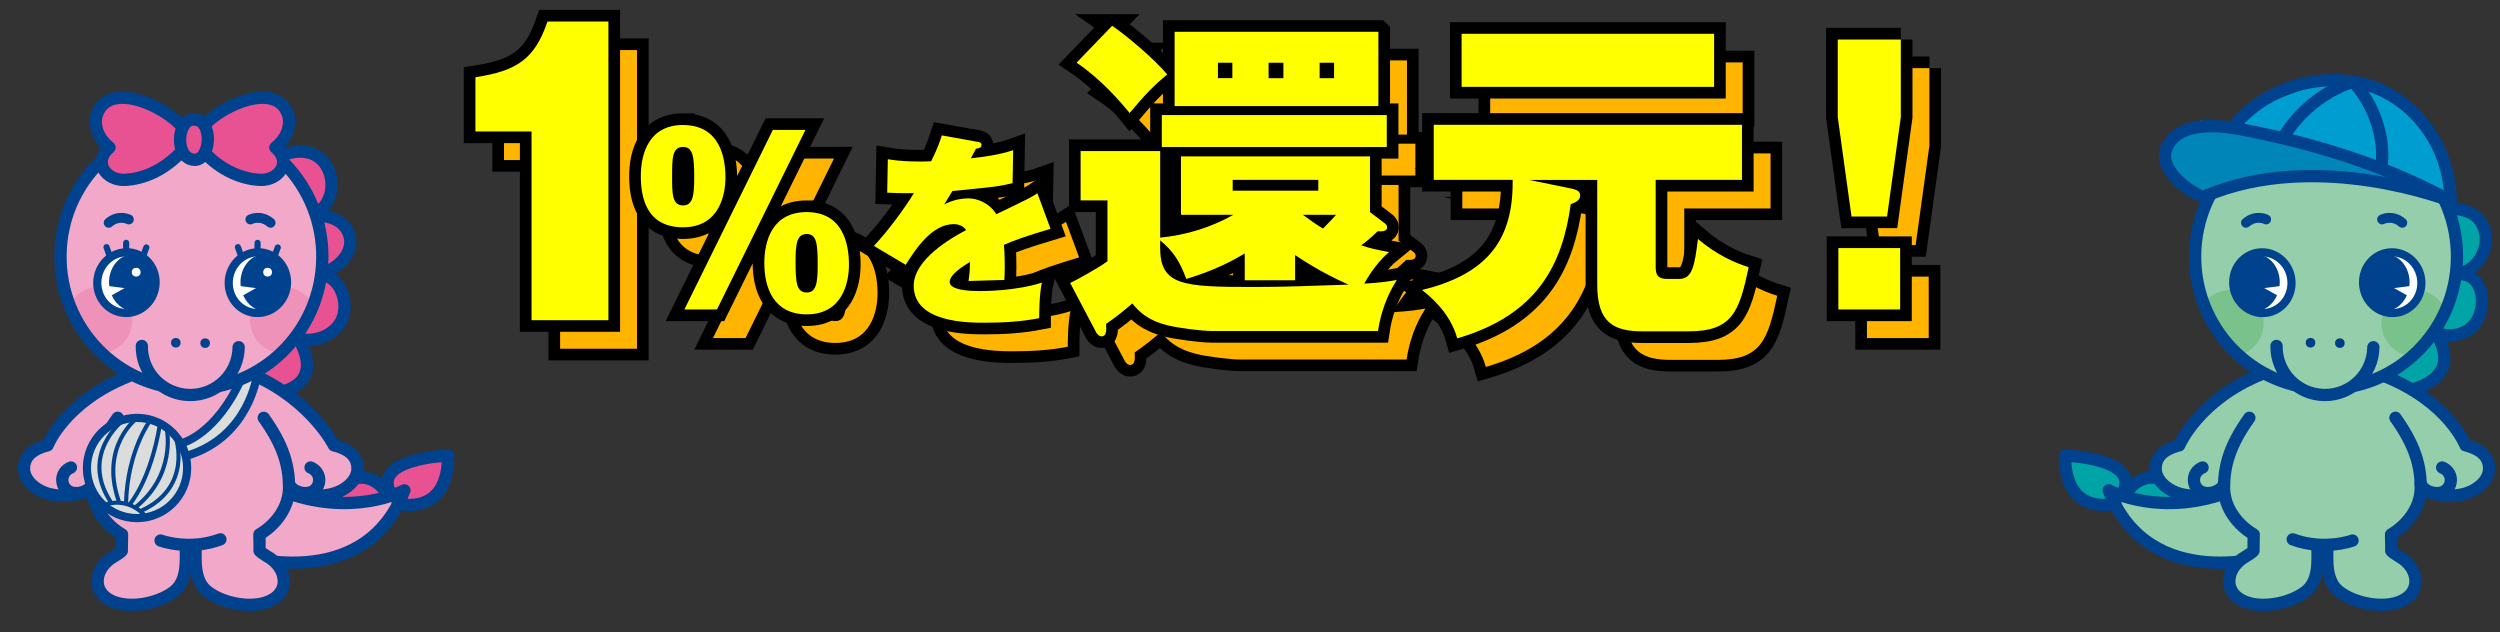 <?xml version="1.0" encoding="UTF-8"?>
<svg id="_レイヤー_2" data-name="レイヤー 2" xmlns="http://www.w3.org/2000/svg" viewBox="0 0 700 177">
  <rect x="0" y="0" width="700" height="177" fill="#333333" stroke="none"/>
  <defs>
    <style>
      .cls-1 {
        fill: #95ceab;
      }

      .cls-1, .cls-2, .cls-3, .cls-4, .cls-5, .cls-6, .cls-7, .cls-8, .cls-9, .cls-10, .cls-11, .cls-12, .cls-13, .cls-14, .cls-15 {
        stroke-width: 0px;
      }

      .cls-2, .cls-16 {
        fill: #dbdcdc;
      }

      .cls-17, .cls-18, .cls-19, .cls-16, .cls-20, .cls-21, .cls-22, .cls-23, .cls-24 {
        stroke: #00428d;
        stroke-linecap: round;
        stroke-linejoin: round;
      }

      .cls-17, .cls-20, .cls-22 {
        stroke-width: 3.44px;
      }

      .cls-17, .cls-11 {
        fill: #00a4a7;
      }

      .cls-18 {
        stroke-width: 1.72px;
      }

      .cls-18, .cls-25, .cls-20, .cls-21, .cls-4, .cls-23, .cls-24 {
        fill: none;
      }

      .cls-25 {
        stroke: #000;
        stroke-miterlimit: 10;
        stroke-width: 6.52px;
      }

      .cls-19, .cls-16, .cls-21 {
        stroke-width: 2.29px;
      }

      .cls-19, .cls-7 {
        fill: #fff;
      }

      .cls-3 {
        fill: #ff0;
      }

      .cls-5 {
        fill: #003d87;
      }

      .cls-22, .cls-15 {
        fill: #e85292;
      }

      .cls-6 {
        fill: #ee92ba;
      }

      .cls-8 {
        fill: #7ac28c;
      }

      .cls-9 {
        fill: #f2a8c8;
      }

      .cls-23 {
        stroke-width: 1.15px;
      }

      .cls-10 {
        fill: #ffb400;
      }

      .cls-24 {
        stroke-width: 2.77px;
      }

      .cls-12 {
        fill: #00428d;
      }

      .cls-13 {
        fill: #009ed0;
      }

      .cls-14 {
        fill: #0085b9;
      }
    </style>
  </defs>
  <g id="_レイヤー_2-2" data-name="レイヤー 2">
    <g>
      <g>
        <path class="cls-15" d="m86.01,60.06c3.84.41,6.85-3.75,7.05-6.84.52-7.83-6.48-11.66-13.69-9.37"/>
        <path class="cls-20" d="m88.82,59.53c4.1-2.61,5.02-8.19,2.96-12.39-2.67-5.46-9.08-5.76-13.91-2.99"/>
        <polyline class="cls-15" points="86.93 94.45 80.58 95.7 88.85 83.36 90.95 72.31 89.15 60.54 95.89 60.87 99.59 68.16 96.14 74.79 92.7 75.74 95.41 81.2 96.53 85.32 95.55 90.53 93.46 93.05 88.08 96.33 86.93 94.45"/>
        <path class="cls-20" d="m82.46,94.6c4.8,1.61,10.91-.2,13.2-4.95,2.34-4.86-.54-13.1-6.8-12.83,5.39-.91,11.55-6.5,8.34-12.39-1.77-3.25-5.82-4.12-9.23-4.14"/>
      </g>
      <ellipse class="cls-9" cx="53.59" cy="71.86" rx="37.06" ry="36.66" transform="translate(-18.95 124.51) rotate(-89.26)"/>
      <g>
        <path class="cls-6" d="m36.65,87.01c-1.46-4.94-6.65-7.77-11.59-6.31-2.33.69-4.18,2.21-5.34,4.14,2.59,5.5,7.29,11.58,9.28,14.04.45-.06.9-.15,1.34-.28,4.94-1.46,7.77-6.65,6.31-11.59Z"/>
        <path class="cls-6" d="m70.4,87.01c1.46-4.94,6.65-7.77,11.59-6.31,2.33.69,4.18,2.21,5.34,4.14-2.59,5.5-7.29,11.58-9.28,14.04-.45-.06-.9-.15-1.34-.28-4.94-1.46-7.77-6.65-6.31-11.59Z"/>
      </g>
      <g>
        <path class="cls-15" d="m83.61,93.05c10.12,19.28-15.64,17.55-15.64,17.55"/>
        <path class="cls-20" d="m83.88,95.3c8.96,16.82-13.83,15.31-13.83,15.31"/>
      </g>
      <path class="cls-22" d="m78.96,138.14c1.83-3.08,5.03-6.34,8.71-5.93,3.89.44,6.2,4.58,6.49,8.43-.3-3.84,2.87-6.43,6.15-6.85,4.19-.53,7.81,2.75,9.19,6.85"/>
      <path class="cls-9" d="m78.48,137.29c20.03,8.02,34.75,0,34.75,0-14.7,30.41-46.37,18.05-46.37,18.05"/>
      <path class="cls-22" d="m109.74,138.73c-6.62-10.45,15.73-11.16,15.73-11.16,0,17.39-14.13,13.44-14.13,13.44"/>
      <path class="cls-20" d="m78.48,137.29c20.03,8.02,34.75,0,34.75,0-11.46,29.58-46.37,18.05-46.37,18.05"/>
      <path class="cls-9" d="m73.6,147.29l-.52,8.85c6.49,2.92,4.77,8.03,4.77,8.03-.84,4.48-7.02,4.73-10.55,4.55-4.01-.21-8.88-.93-11.17-4.68-2.49-4.09-2.26-9.83-1.86-14.42"/>
      <path class="cls-9" d="m71.36,105.43c6.05,8.74,12.04,17.56,11.17,28.8-1.04,13.4-15.6,20.3-26.78,20.56-9.28.22-20.14-2.57-26.51-10.24-8.9-10.71-1.75-26.09,4.79-36.37,1-1.56,2.05-3.1,3.19-4.54"/>
      <path class="cls-9" d="m32.45,147.29l.52,8.85c-6.49,2.92-4.77,8.03-4.77,8.03.84,4.48,7.02,4.73,10.55,4.55,4.01-.21,8.88-.93,11.17-4.68,2.49-4.09,2.26-9.83,1.86-14.42"/>
      <path class="cls-20" d="m61.71,151.02c-8.83,3.28-16.75.33-16.75.33"/>
      <g>
        <g>
          <path class="cls-9" d="m72.63,107.18c16.07,4.34,20.86,17.5,20.86,17.5,2.46.62,5.42,1.84,6.32,4.65,1.18,3.69-1.47,6.62-4.38,8.08-3.66,1.83-8,1.62-11.83.56"/>
          <path class="cls-20" d="m86.95,130.9c3.1,1.28,3.11,5.13.7,6.61-2.06,1.27-5.69.28-6.71-1.94"/>
        </g>
        <path class="cls-20" d="m71.17,105.06c16.16,7.25,22.32,19.62,22.32,19.62,2.46.62,5.42,1.84,6.32,4.65,1.18,3.69-1.47,6.62-4.38,8.08-3.66,1.83-8,1.62-11.83.56"/>
      </g>
      <g>
        <g>
          <path class="cls-9" d="m34.58,107.18c-16.07,4.34-21.25,17.5-21.25,17.5-2.46.62-5.42,1.84-6.32,4.65-1.18,3.69,1.47,6.62,4.38,8.08,3.66,1.83,8,1.62,11.83.56"/>
          <path class="cls-20" d="m19.86,130.9c-3.1,1.28-3.11,5.13-.7,6.61,2.06,1.27,5.69.28,6.71-1.94"/>
        </g>
        <path class="cls-20" d="m35.79,105.42c-17.8,7.17-22.46,19.27-22.46,19.27-2.46.62-5.42,1.84-6.32,4.65-1.18,3.69,1.47,6.62,4.38,8.08,3.66,1.83,8,1.62,11.83.56"/>
      </g>
      <path class="cls-20" d="m73.85,116.98c5.41,7.6,7.05,13.19,7.09,19.43.03,5.97-4.14,10.83-8.31,13.24,0,0,.08,4.28.04,4.52-.05.26,1.93,1.5,2.17,1.63,5.72,3.14,6.83,10.68-.66,12.97-4.87,1.49-11.9.01-15.97-3.05-3.94-2.97-3.47-8.55-3.42-12.92"/>
      <path class="cls-20" d="m32.95,116.98c-5.41,7.6-7.05,13.19-7.09,19.43-.03,5.97,4.14,10.83,8.31,13.24,0,0-.08,4.28-.04,4.52.05.26-1.93,1.5-2.17,1.63-5.72,3.14-6.83,10.68.66,12.97,4.87,1.49,11.9.01,15.97-3.05,3.94-2.97,3.47-8.55,3.42-12.92"/>
      <g>
        <path class="cls-2" d="m50.99,124.07c9.52-4.3,16.83-19.28,16.83-19.28l3.63,2.41c-2.98,16.61-18.47,20.58-18.47,20.58l-1.99-3.71Z"/>
        <path class="cls-21" d="m67.5,106.15c-7.02,15.51-16.51,17.92-16.51,17.92"/>
        <path class="cls-21" d="m52.94,127.42c16.94-5.49,19-22.35,19-22.35"/>
        <circle class="cls-16" cx="38.37" cy="131.04" r="14.03"/>
        <path class="cls-23" d="m29.74,141.18c6.78-1.95,10.87,3.25,10.87,3.25"/>
        <path class="cls-23" d="m30.82,140.28c-8.26-12.99,3.2-22.31,3.77-22.71"/>
        <path class="cls-23" d="m35.29,140.82c.42-14.79,6.82-23.17,6.82-23.17"/>
        <path class="cls-23" d="m33.19,140.14c-5.18-15.13,5.02-22.95,5.02-22.95"/>
        <path class="cls-23" d="m39.89,142.86c13.92-6.56,9.63-20.34,8.95-21.21"/>
        <path class="cls-23" d="m37.89,142.08c11.45-9.11,8.84-21.75,8.84-21.75"/>
        <path class="cls-23" d="m44.82,118.58c-2.6,16.05-8.55,22.69-8.55,22.69"/>
      </g>
      <ellipse class="cls-20" cx="53.59" cy="71.86" rx="37.06" ry="36.66" transform="translate(-18.95 124.51) rotate(-89.26)"/>
      <g>
        <ellipse class="cls-9" cx="52.93" cy="102.19" rx="7.03" ry="11.62" transform="translate(-49.93 153.79) rotate(-89.26)"/>
        <path class="cls-20" d="m66.82,97.22c-.1,7.49-6.24,13.48-13.73,13.38-7.49-.1-13.48-6.24-13.38-13.73"/>
        <circle class="cls-12" cx="49.23" cy="95.97" r="1.34"/>
        <circle class="cls-12" cx="57.44" cy="96.08" r="1.34"/>
      </g>
      <path class="cls-22" d="m51.23,42c-5.39,6-11.46,8.11-16.16,8.36-5.35.28-9.22-4.93-4.41-9.06-4.97-4.01-3.69-8.69-3.68-8.7,3.06-11.11,21.41-2.06,25.08,4.37"/>
      <path class="cls-22" d="m56.54,42c5.39,6,11.46,8.11,16.16,8.36,5.35.28,9.22-4.93,4.41-9.06,4.97-4.01,3.69-8.69,3.68-8.7-3.06-11.11-21.41-2.06-25.08,4.37"/>
      <path class="cls-22" d="m51.99,43.7c-2.96-2.79-1.72-11.8,3.57-10,4.31,1.46,3.15,12.72-2.2,10.84-.53-.19-.98-.48-1.37-.84Z"/>
      <path class="cls-24" d="m30.43,62.38c2.83-2.42,5.65-.94,5.65-.94"/>
      <path class="cls-24" d="m75.76,62.38c-2.83-2.42-5.65-.94-5.65-.94"/>
      <g>
        <g>
          <line class="cls-18" x1="35.33" y1="68" x2="35.29" y2="71.65"/>
          <line class="cls-18" x1="29.83" y1="69.2" x2="31.04" y2="72.64"/>
          <line class="cls-18" x1="40.98" y1="69.29" x2="39.7" y2="72.71"/>
        </g>
        <ellipse class="cls-19" cx="35.4" cy="79.14" rx="8.51" ry="8.16" transform="translate(-47.67 103.93) rotate(-82.52)"/>
        <path class="cls-12" d="m34.89,80.67l-4.28-.55c-.02-.19-.05-.37-.06-.56-.25-4.42,2.65-8.17,6.47-8.39,3.83-.22,7.13,3.18,7.38,7.6.25,4.42-2.65,8.17-6.47,8.39-2.86.16-5.42-1.69-6.64-4.48l3.59-2.01Z"/>
        <circle class="cls-7" cx="38.13" cy="76.21" r="1.23"/>
      </g>
      <g>
        <g>
          <line class="cls-18" x1="72.12" y1="68" x2="72.09" y2="71.65"/>
          <line class="cls-18" x1="66.62" y1="69.2" x2="67.84" y2="72.64"/>
          <line class="cls-18" x1="77.78" y1="69.29" x2="76.5" y2="72.71"/>
        </g>
        <ellipse class="cls-19" cx="72.2" cy="79.14" rx="8.51" ry="8.16" transform="translate(-15.66 140.42) rotate(-82.52)"/>
        <path class="cls-12" d="m71.69,80.67l-4.28-.55c-.02-.19-.05-.37-.06-.56-.25-4.42,2.65-8.17,6.47-8.39,3.83-.22,7.13,3.18,7.38,7.6.25,4.42-2.65,8.17-6.47,8.39-2.86.16-5.42-1.69-6.64-4.48l3.59-2.01Z"/>
        <circle class="cls-7" cx="74.93" cy="76.21" r="1.23"/>
      </g>
    </g>
    <g>
      <path class="cls-17" d="m624.71,138.14c-1.83-3.08-5.03-6.34-8.71-5.93-3.89.44-6.2,4.58-6.49,8.43.3-3.84-2.87-6.43-6.15-6.85-4.19-.53-7.81,2.75-9.19,6.85"/>
      <path class="cls-1" d="m625.19,137.29c-20.03,8.02-34.75,0-34.75,0,14.7,30.41,46.37,18.05,46.37,18.05"/>
      <path class="cls-17" d="m593.93,138.73c6.62-10.45-15.73-11.16-15.73-11.16,0,17.39,14.13,13.44,14.13,13.44"/>
      <path class="cls-20" d="m625.19,137.29c-20.03,8.02-34.75,0-34.75,0,11.46,29.58,46.37,18.05,46.37,18.05"/>
      <ellipse class="cls-1" cx="651.74" cy="73.59" rx="37.06" ry="36.66" transform="translate(569.73 724.32) rotate(-89.26)"/>
      <path class="cls-1" d="m630.07,147.29l.52,8.85c-6.49,2.92-4.77,8.03-4.77,8.03.84,4.48,7.02,4.73,10.55,4.55,4.01-.21,8.88-.93,11.17-4.68,2.49-4.09,2.26-9.83,1.86-14.42"/>
      <g>
        <path class="cls-11" d="m681.33,93.05c10.12,19.28-15.64,17.55-15.64,17.55"/>
        <path class="cls-20" d="m682.41,93.89c7.7,13.29-9.25,15.67-9.25,15.67"/>
      </g>
      <path class="cls-1" d="m632.32,105.43c-6.05,8.74-12.04,17.56-11.17,28.8,1.04,13.4,15.6,20.3,26.78,20.56,9.28.22,20.14-2.57,26.51-10.24,8.9-10.71,2.25-26.78-4.25-36.65-1.02-1.55-2.58-2.82-3.72-4.26"/>
      <path class="cls-1" d="m671.23,147.29l-.52,8.85c6.49,2.92,4.77,8.03,4.77,8.03-.84,4.48-7.02,4.73-10.55,4.55-4.01-.21-8.88-.93-11.17-4.68-2.49-4.09-2.26-9.83-1.86-14.42"/>
      <g>
        <polyline class="cls-11" points="684.65 94.35 678.3 95.68 686.59 82.67 688.71 71.04 686.93 58.64 693.66 58.98 697.36 66.65 693.89 73.64 690.45 74.64 693.16 80.39 694.27 84.72 693.28 90.21 691.18 92.87 684.85 94.7 684.65 94.35"/>
        <path class="cls-20" d="m681.33,93.05c4.51,1.59,9.23,1.08,11.95-2.85,2.99-4.33,2.35-13.8-5.01-13.46,5.39-.97,9.9-7.82,6.7-14.02-1.77-3.42-5.81-4.33-9.22-4.34"/>
      </g>
      <path class="cls-8" d="m633.46,87.87c-1.46-4.94-6.65-7.77-11.59-6.31-2.33.69-4.18,2.21-5.34,4.14,2.59,5.5,7.29,11.58,9.28,14.04.45-.06.9-.15,1.34-.28,4.94-1.46,7.77-6.65,6.31-11.59Z"/>
      <path class="cls-8" d="m667.21,87.87c1.46-4.94,6.65-7.77,11.59-6.31,2.33.69,4.18,2.21,5.34,4.14-2.59,5.5-7.29,11.58-9.28,14.04-.45-.06-.9-.15-1.34-.28-4.94-1.46-7.77-6.65-6.31-11.59Z"/>
      <ellipse class="cls-20" cx="651.31" cy="71.86" rx="37.06" ry="36.66" transform="translate(571.03 722.18) rotate(-89.26)"/>
      <g>
        <ellipse class="cls-1" cx="650.65" cy="102.19" rx="7.03" ry="11.62" transform="translate(540.05 751.46) rotate(-89.26)"/>
        <path class="cls-20" d="m664.54,97.22c-.1,7.49-6.24,13.48-13.73,13.38-7.49-.1-13.48-6.24-13.38-13.73"/>
        <circle class="cls-5" cx="646.95" cy="95.97" r="1.34"/>
        <circle class="cls-5" cx="655.16" cy="96.08" r="1.34"/>
      </g>
      <polygon class="cls-14" points="652.24 40.89 616.15 33.69 606.89 40.86 607.42 48.28 615.32 54.5 634.98 49.18 680.21 53.04 652.24 40.89"/>
      <polyline class="cls-13" points="623.24 37.22 634.63 28.88 647.58 23.93 667.72 24.66 681.87 39.05 687.7 52.52 686.24 56.3 661.1 44.35 628.3 37.55"/>
      <path class="cls-20" d="m625.14,35.83c7.76-10.05,21.34-14.94,33.78-12.96,12.8,2.03,22.92,12.25,26.06,24.66.25.98.46,1.97.63,2.97.33,1.92.54,3.86.63,5.8,0,0-37.47-14.81-69.01-1.3"/>
      <path class="cls-20" d="m615.32,54.5c-4.22-2.25-11.38-7.91-8.43-13.64,3.55-6.89,14.34-5.85,20.34-4.7,20.37,3.88,38.97,9.56,57.38,19.19"/>
      <path class="cls-20" d="m639.42,38.34c7.53-12.39,19.5-15.46,19.5-15.46,9.78,11.08,7.97,22.94,7.97,22.94"/>
      <path class="cls-20" d="m641.96,151.02c8.83,3.28,16.75.33,16.75.33"/>
      <g>
        <g>
          <path class="cls-1" d="m631.04,107.18c-16.07,4.34-20.86,17.5-20.86,17.5-2.46.62-5.42,1.84-6.32,4.65-1.18,3.69,1.47,6.62,4.38,8.08,3.66,1.83,8,1.62,11.83.56"/>
          <path class="cls-20" d="m616.72,130.9c-3.1,1.28-3.11,5.13-.7,6.61,2.06,1.27,5.69.28,6.71-1.94"/>
        </g>
        <path class="cls-20" d="m633.36,104.71c-17.8,7.17-23.17,19.98-23.17,19.98-2.46.62-5.42,1.84-6.32,4.65-1.18,3.69,1.47,6.62,4.38,8.08,3.66,1.83,8,1.62,11.83.56"/>
      </g>
      <g>
        <g>
          <path class="cls-1" d="m669.49,107.18c16.07,4.34,20.86,17.5,20.86,17.5,2.46.62,5.42,1.84,6.32,4.65,1.18,3.69-1.47,6.62-4.38,8.08-3.66,1.83-8,1.62-11.83.56"/>
          <path class="cls-20" d="m683.81,130.9c3.1,1.28,3.11,5.13.7,6.61-2.06,1.27-5.69.28-6.71-1.94"/>
        </g>
        <path class="cls-20" d="m667.88,105.42c17.8,7.17,22.46,19.27,22.46,19.27,2.46.62,5.42,1.84,6.32,4.65,1.18,3.69-1.47,6.62-4.38,8.08-3.66,1.83-8,1.62-11.83.56"/>
      </g>
      <path class="cls-20" d="m629.82,116.98c-5.41,7.6-7.05,13.19-7.09,19.43-.03,5.97,4.14,10.83,8.31,13.24,0,0-.08,4.28-.04,4.52.05.26-1.93,1.5-2.17,1.63-5.72,3.14-6.83,10.68.66,12.97,4.87,1.49,11.9.01,15.97-3.05,3.94-2.97,3.47-8.55,3.42-12.92"/>
      <path class="cls-20" d="m670.72,116.98c5.41,7.6,7.05,13.19,7.09,19.43.03,5.97-4.14,10.83-8.31,13.24,0,0,.08,4.28.04,4.52-.05.26,1.93,1.5,2.17,1.63,5.72,3.14,6.83,10.68-.66,12.97-4.87,1.49-11.9.01-15.97-3.05-3.94-2.97-3.47-8.55-3.42-12.92"/>
      <g>
        <ellipse class="cls-19" cx="633.46" cy="79.14" rx="8.16" ry="8.51" transform="translate(-4.91 83.15) rotate(-7.48)"/>
        <path class="cls-12" d="m633.98,80.67l4.28-.55c.02-.19.05-.37.06-.56.25-4.42-2.65-8.17-6.47-8.39-3.83-.22-7.13,3.18-7.38,7.6-.25,4.42,2.65,8.17,6.47,8.39,2.86.16,5.42-1.69,6.64-4.48l-3.59-2.01Z"/>
      </g>
      <path class="cls-24" d="m628.87,62.38c2.83-2.42,5.65-.94,5.65-.94"/>
      <g>
        <ellipse class="cls-19" cx="669.82" cy="79.14" rx="8.16" ry="8.51" transform="translate(-4.6 87.88) rotate(-7.48)"/>
        <path class="cls-12" d="m670.33,80.67l4.28-.55c.02-.19.05-.37.06-.56.25-4.42-2.65-8.17-6.47-8.39-3.83-.22-7.13,3.18-7.38,7.6-.25,4.42,2.65,8.17,6.47,8.39,2.86.16,5.42-1.69,6.64-4.48l-3.59-2.01Z"/>
      </g>
      <path class="cls-24" d="m672.64,62.38c-2.83-2.42-5.65-.94-5.65-.94"/>
    </g>
    <g>
      <g>
        <g>
          <path class="cls-25" d="m156.83,97.65v-52.84h-15.71v-15.19c11.75-1.77,16.64-5.2,20.18-15.6h17.06v83.63h-21.53Z"/>
          <path class="cls-25" d="m199.25,43.01c10.5,0,11.88,9.44,11.88,14.69,0,4.56-1.56,13.94-11.88,13.94s-11.82-8.5-11.82-14.32c0-6.56,2.44-14.32,11.82-14.32Zm-3.06,14.32c0,4.88,0,8.19,3.06,8.19,2.69,0,3.13-2.63,3.13-7.75,0-5.88-.31-8.63-3.13-8.63-3.06,0-3.06,3.31-3.06,8.19Zm3.44,37.32l24.76-50.26h9.13l-24.76,50.26h-9.13Zm34.26-27.26c10.38,0,11.82,9.38,11.82,14.69,0,4.94-1.75,13.94-11.82,13.94-9.38,0-11.88-7.63-11.88-14.32s2.5-14.32,11.88-14.32Zm-3.13,13.88c0,5.81.25,8.63,3.13,8.63,2.69,0,3.06-2.75,3.06-7.69,0-5.88-.25-8.69-3.06-8.69s-3.13,2.81-3.13,7.75Z"/>
          <path class="cls-25" d="m281.62,47.67c.52.11,1.21.23,1.21.92,0,.86-1.04.98-1.55,1.04-.29.52-.98,1.78-1.44,2.7,3.74-.4,8.51-1.09,11.85-2.3l-.17,9.26c-4.03.92-4.43.98-16.85,2.19l-2.3,3.8c2.07-1.15,4.43-1.73,6.84-1.73,2.19,0,5.69,1.09,7.76,4.43,9.2-4.43,9.66-4.66,11.5-5.87l3.68,9.95c-7.02,2.13-10.01,3.16-13.05,4.49.23,2.47.23,5.46.23,6.33,0,1.5-.06,2.59-.12,3.51-2.07.06-8.4.23-10.01.29.17-1.27.35-2.53.4-5.35-2.82,1.73-5.69,3.74-5.69,5.64,0,2.36,6.1,2.53,8.28,2.53,1.38,0,10.12,0,17.54-2.36-.75,3.28-.75,8.8-.75,9.95-5,.98-10.12,1.27-15.24,1.27-4.72,0-19.9,0-19.9-10.35,0-7.42,10.64-13.46,14.67-15.58-1.09-1.67-3.16-1.67-3.45-1.67-6.1,0-10.7,6.96-13.46,11.39l-8.91-5.29c3.97-4.26,8.17-9.89,11.21-14.78-3.45.06-5.64-.06-7.48-.12l.17-9.37c3.68.63,8.45.75,12.13.58,1.67-3.34,2.3-5.12,2.99-7.25l9.89,1.78Z"/>
          <path class="cls-25" d="m395.45,70.3c.75.56.94.85.94,1.32,0,1.41-1.88,1.13-2.63,1.13-1.13,1.03-1.88,1.88-4.61,3.95,2.26.75,4.14,1.22,7.8,1.88-2.54,2.07-5.36,5.83-6.96,8.84,4.79-.28,7.05-.66,9.12-1.03-1.32,2.16-4.14,6.77-5.26,14.29h-46.53c-2.82,0-9.5-.85-12.41-1.6-5.73-1.41-8.08-3.95-9.87-6.11-2.35,2.07-4.79,3.95-7.33,5.73.09,1.69.19,3.48-1.32,3.48-.56,0-1.13-.56-1.41-1.03l-7.33-13.91c1.41-.66,8.18-4.32,10.44-6.11v-17.02h-7.52v-13.82h22.28v24.25c7.52-.75,14.29-2.91,20.49-6.39h-14.67v-16.36h52.93v15.61l3.85,2.91Zm-76.05-55.09c4.61,3.2,11.85,9.4,15.42,13.63-3.85,3.2-6.2,5.64-10.53,10.81-2.44-3.01-7.99-9.49-14.85-14.1l9.97-10.34Zm13.44,62.14c0,10.62,6.39,11,26.04,11,9.02,0,15.32-.28,26.7-.66-7.52-3.29-13.26-7.15-14.95-8.27v7.05h-14.1v-7.52c-3.2,1.97-8.46,4.79-16.36,7.15-1.79-4.79-3.57-7.71-7.33-10.81v2.07Zm63.46-37.13v8.93h-62.99v-8.93h62.99Zm-2.35-23.31v20.78h-57.06v-20.78h57.06Zm-40.89,8.65h-4.04v4.32h4.04v-4.32Zm.09,32.81v3.01h23.97v-3.01h-23.97Zm10.06-28.48h4.14v-4.32h-4.14v4.32Zm9.59,38.26c1.69,1.22,3.29,2.44,5.64,3.85,1.22-1.22,2.63-2.73,3.67-3.85h-9.31Zm4.7-38.26h4.04v-4.32h-4.04v4.32Z"/>
          <path class="cls-25" d="m471.59,82.81c0,2.44.85,3.29,3.29,3.29h3.29c3.76,0,4.32-3.85,5.26-11.19,5.26,4.51,10.53,6.77,14.2,7.9-2.63,12.41-4.51,17.96-16.83,17.96h-12.88c-7.99,0-12.69-2.35-12.69-12.97v-29.42h-19.08l11.94,2.44c1.22.28,2.35.66,2.35,1.88,0,1.5-1.5,2.07-2.63,2.44-2.35,17.02-9.31,31.02-31.78,37.6-2.07-7.52-8.18-12.22-9.87-13.54,17.2-4.23,25.38-12.97,25.38-29.99v-.85h-22.09v-15.42h86.3v15.42h-24.16v24.44Zm16.36-65.34v14.85h-70.7v-14.85h70.7Z"/>
          <path class="cls-25" d="m540.23,19.07v21.72l-3.85,27.83h-9.96l-3.85-27.83v-21.72h17.67Zm-17.49,58.38h17.3v17.2h-17.3v-17.2Z"/>
        </g>
        <g>
          <path class="cls-10" d="m156.83,97.65v-52.84h-15.71v-15.19c11.75-1.77,16.64-5.2,20.18-15.6h17.06v83.63h-21.53Z"/>
          <path class="cls-10" d="m199.25,43.01c10.5,0,11.88,9.44,11.88,14.69,0,4.56-1.56,13.94-11.88,13.94s-11.82-8.5-11.82-14.32c0-6.56,2.44-14.32,11.82-14.32Zm-3.06,14.32c0,4.88,0,8.19,3.06,8.19,2.69,0,3.13-2.63,3.13-7.75,0-5.88-.31-8.63-3.13-8.63-3.06,0-3.06,3.31-3.06,8.19Zm3.44,37.32l24.76-50.26h9.13l-24.76,50.26h-9.13Zm34.26-27.26c10.38,0,11.82,9.38,11.82,14.69,0,4.94-1.75,13.94-11.82,13.94-9.38,0-11.88-7.63-11.88-14.32s2.5-14.32,11.88-14.32Zm-3.13,13.88c0,5.81.25,8.63,3.13,8.63,2.69,0,3.06-2.75,3.06-7.69,0-5.88-.25-8.69-3.06-8.69s-3.13,2.81-3.13,7.75Z"/>
          <path class="cls-10" d="m281.62,47.67c.52.11,1.21.23,1.21.92,0,.86-1.04.98-1.55,1.04-.29.52-.98,1.78-1.44,2.7,3.74-.4,8.51-1.09,11.85-2.3l-.17,9.26c-4.03.92-4.43.98-16.85,2.19l-2.3,3.8c2.07-1.15,4.43-1.73,6.84-1.73,2.19,0,5.69,1.09,7.76,4.43,9.2-4.43,9.66-4.66,11.5-5.87l3.68,9.95c-7.02,2.13-10.01,3.16-13.05,4.49.23,2.47.23,5.46.23,6.33,0,1.5-.06,2.59-.12,3.51-2.07.06-8.4.23-10.01.29.17-1.27.35-2.53.4-5.35-2.82,1.73-5.69,3.74-5.69,5.64,0,2.36,6.1,2.53,8.28,2.53,1.38,0,10.12,0,17.54-2.36-.75,3.28-.75,8.8-.75,9.95-5,.98-10.12,1.27-15.24,1.27-4.72,0-19.9,0-19.9-10.35,0-7.42,10.64-13.46,14.67-15.58-1.09-1.67-3.16-1.67-3.45-1.67-6.1,0-10.7,6.96-13.46,11.39l-8.91-5.29c3.97-4.26,8.17-9.89,11.21-14.78-3.45.06-5.64-.06-7.48-.12l.17-9.37c3.68.63,8.45.75,12.13.58,1.67-3.34,2.3-5.12,2.99-7.25l9.89,1.78Z"/>
          <path class="cls-10" d="m395.45,70.3c.75.56.94.85.94,1.32,0,1.41-1.88,1.13-2.63,1.13-1.13,1.03-1.88,1.88-4.61,3.95,2.26.75,4.14,1.22,7.8,1.88-2.54,2.07-5.36,5.83-6.96,8.84,4.79-.28,7.05-.66,9.12-1.03-1.32,2.16-4.14,6.77-5.26,14.29h-46.53c-2.82,0-9.5-.85-12.41-1.6-5.73-1.41-8.08-3.95-9.87-6.11-2.35,2.07-4.79,3.95-7.33,5.73.09,1.69.19,3.48-1.32,3.48-.56,0-1.13-.56-1.41-1.03l-7.33-13.91c1.41-.66,8.18-4.32,10.44-6.11v-17.02h-7.52v-13.82h22.28v24.25c7.52-.75,14.29-2.91,20.49-6.39h-14.67v-16.36h52.93v15.61l3.85,2.91Zm-76.05-55.09c4.61,3.2,11.85,9.4,15.42,13.63-3.85,3.2-6.2,5.64-10.53,10.81-2.44-3.01-7.99-9.49-14.85-14.1l9.97-10.34Zm13.44,62.14c0,10.62,6.39,11,26.04,11,9.02,0,15.32-.28,26.7-.66-7.52-3.29-13.26-7.15-14.95-8.27v7.05h-14.1v-7.52c-3.2,1.97-8.46,4.79-16.36,7.15-1.79-4.79-3.57-7.71-7.33-10.81v2.07Zm63.46-37.13v8.93h-62.99v-8.93h62.99Zm-2.35-23.31v20.78h-57.06v-20.78h57.06Zm-40.89,8.65h-4.04v4.32h4.04v-4.32Zm.09,32.81v3.01h23.97v-3.01h-23.97Zm10.06-28.48h4.14v-4.32h-4.14v4.32Zm9.59,38.26c1.69,1.22,3.29,2.44,5.64,3.85,1.22-1.22,2.63-2.73,3.67-3.85h-9.31Zm4.7-38.26h4.04v-4.32h-4.04v4.32Z"/>
          <path class="cls-10" d="m471.59,82.81c0,2.44.85,3.29,3.29,3.29h3.29c3.76,0,4.32-3.85,5.26-11.19,5.26,4.51,10.53,6.77,14.2,7.9-2.63,12.41-4.51,17.96-16.83,17.96h-12.88c-7.99,0-12.69-2.35-12.69-12.97v-29.42h-19.08l11.94,2.44c1.22.28,2.35.66,2.35,1.88,0,1.5-1.5,2.07-2.63,2.44-2.35,17.02-9.31,31.02-31.78,37.6-2.07-7.52-8.18-12.22-9.87-13.54,17.2-4.23,25.38-12.97,25.38-29.99v-.85h-22.09v-15.42h86.3v15.42h-24.16v24.44Zm16.36-65.34v14.85h-70.7v-14.85h70.7Z"/>
          <path class="cls-10" d="m540.23,19.07v21.72l-3.85,27.83h-9.96l-3.85-27.83v-21.72h17.67Zm-17.49,58.38h17.3v17.2h-17.3v-17.2Z"/>
        </g>
      </g>
      <g>
        <g>
          <path class="cls-25" d="m148.83,89.65v-52.84h-15.71v-15.19c11.75-1.77,16.64-5.2,20.18-15.6h17.06v83.63h-21.53Z"/>
          <path class="cls-25" d="m191.25,35.01c10.5,0,11.88,9.44,11.88,14.69,0,4.56-1.56,13.94-11.88,13.94s-11.82-8.5-11.82-14.32c0-6.56,2.44-14.32,11.82-14.32Zm-3.06,14.32c0,4.88,0,8.19,3.06,8.19,2.69,0,3.13-2.63,3.13-7.75,0-5.88-.31-8.63-3.13-8.63-3.06,0-3.06,3.31-3.06,8.19Zm3.44,37.32l24.76-50.26h9.13l-24.76,50.26h-9.13Zm34.26-27.26c10.38,0,11.82,9.38,11.82,14.69,0,4.94-1.75,13.94-11.82,13.94-9.38,0-11.88-7.63-11.88-14.32s2.5-14.32,11.88-14.32Zm-3.13,13.88c0,5.81.25,8.63,3.13,8.63,2.69,0,3.06-2.75,3.06-7.69,0-5.88-.25-8.69-3.06-8.69s-3.13,2.81-3.13,7.75Z"/>
          <path class="cls-25" d="m273.62,39.67c.52.11,1.21.23,1.21.92,0,.86-1.04.98-1.55,1.04-.29.52-.98,1.78-1.44,2.7,3.74-.4,8.51-1.09,11.85-2.3l-.17,9.26c-4.03.92-4.43.98-16.85,2.19l-2.3,3.8c2.07-1.15,4.43-1.73,6.84-1.73,2.19,0,5.69,1.09,7.76,4.43,9.2-4.43,9.66-4.66,11.5-5.87l3.68,9.95c-7.02,2.13-10.01,3.16-13.05,4.49.23,2.47.23,5.46.23,6.33,0,1.5-.06,2.59-.12,3.51-2.07.06-8.4.23-10.01.29.17-1.27.35-2.53.4-5.35-2.82,1.73-5.69,3.74-5.69,5.64,0,2.36,6.1,2.53,8.28,2.53,1.38,0,10.12,0,17.54-2.36-.75,3.28-.75,8.8-.75,9.95-5,.98-10.12,1.27-15.24,1.27-4.72,0-19.9,0-19.9-10.35,0-7.42,10.64-13.46,14.67-15.58-1.09-1.67-3.16-1.67-3.45-1.67-6.1,0-10.7,6.96-13.46,11.39l-8.91-5.29c3.97-4.26,8.17-9.89,11.21-14.78-3.45.06-5.64-.06-7.48-.12l.17-9.37c3.68.63,8.45.75,12.13.58,1.67-3.34,2.3-5.12,2.99-7.25l9.89,1.78Z"/>
          <path class="cls-25" d="m387.45,62.3c.75.56.94.85.94,1.32,0,1.41-1.88,1.13-2.63,1.13-1.13,1.03-1.88,1.88-4.61,3.95,2.26.75,4.14,1.22,7.8,1.88-2.54,2.07-5.36,5.83-6.96,8.84,4.79-.28,7.05-.66,9.12-1.03-1.32,2.16-4.14,6.77-5.26,14.29h-46.53c-2.82,0-9.5-.85-12.41-1.6-5.73-1.41-8.08-3.95-9.87-6.11-2.35,2.07-4.79,3.95-7.33,5.73.09,1.69.19,3.48-1.32,3.48-.56,0-1.13-.56-1.41-1.03l-7.33-13.91c1.41-.66,8.18-4.32,10.44-6.11v-17.02h-7.52v-13.82h22.28v24.25c7.52-.75,14.29-2.91,20.49-6.39h-14.67v-16.36h52.93v15.61l3.85,2.91ZM311.4,7.21c4.61,3.2,11.85,9.4,15.42,13.63-3.85,3.2-6.2,5.64-10.53,10.81-2.44-3.01-7.99-9.49-14.85-14.1l9.97-10.34Zm13.44,62.14c0,10.62,6.39,11,26.04,11,9.02,0,15.32-.28,26.7-.66-7.52-3.29-13.26-7.15-14.95-8.27v7.05h-14.1v-7.52c-3.2,1.97-8.46,4.79-16.36,7.15-1.79-4.79-3.57-7.71-7.33-10.81v2.07Zm63.46-37.13v8.93h-62.99v-8.93h62.99Zm-2.35-23.31v20.78h-57.06V8.91h57.06Zm-40.89,8.65h-4.04v4.32h4.04v-4.32Zm.09,32.81v3.01h23.97v-3.01h-23.97Zm10.06-28.48h4.14v-4.32h-4.14v4.32Zm9.59,38.26c1.69,1.22,3.29,2.44,5.64,3.85,1.22-1.22,2.63-2.73,3.67-3.85h-9.31Zm4.7-38.26h4.04v-4.32h-4.04v4.32Z"/>
          <path class="cls-25" d="m463.59,74.81c0,2.44.85,3.29,3.29,3.29h3.29c3.76,0,4.32-3.85,5.26-11.19,5.26,4.51,10.53,6.77,14.2,7.9-2.63,12.41-4.51,17.96-16.83,17.96h-12.88c-7.99,0-12.69-2.35-12.69-12.97v-29.42h-19.08l11.94,2.44c1.22.28,2.35.66,2.35,1.88,0,1.5-1.5,2.07-2.63,2.44-2.35,17.02-9.31,31.02-31.78,37.6-2.07-7.52-8.18-12.22-9.87-13.54,17.2-4.23,25.38-12.97,25.38-29.99v-.85h-22.09v-15.42h86.3v15.42h-24.16v24.44Zm16.36-65.34v14.85h-70.7v-14.85h70.7Z"/>
          <path class="cls-25" d="m532.23,11.07v21.72l-3.85,27.83h-9.96l-3.85-27.83V11.07h17.67Zm-17.49,58.38h17.3v17.2h-17.3v-17.2Z"/>
        </g>
        <g>
          <path class="cls-3" d="m148.83,89.65v-52.84h-15.71v-15.19c11.75-1.77,16.64-5.2,20.18-15.6h17.06v83.63h-21.53Z"/>
          <path class="cls-3" d="m191.25,35.01c10.5,0,11.88,9.44,11.88,14.69,0,4.56-1.56,13.94-11.88,13.94s-11.82-8.5-11.82-14.32c0-6.56,2.44-14.32,11.82-14.32Zm-3.06,14.32c0,4.88,0,8.19,3.06,8.19,2.69,0,3.13-2.63,3.13-7.75,0-5.88-.31-8.63-3.13-8.63-3.06,0-3.06,3.31-3.06,8.19Zm3.44,37.32l24.76-50.26h9.13l-24.76,50.26h-9.13Zm34.26-27.26c10.38,0,11.82,9.38,11.82,14.69,0,4.94-1.75,13.94-11.82,13.94-9.38,0-11.88-7.63-11.88-14.32s2.5-14.32,11.88-14.32Zm-3.13,13.88c0,5.81.25,8.63,3.13,8.63,2.69,0,3.06-2.75,3.06-7.69,0-5.88-.25-8.69-3.06-8.69s-3.13,2.81-3.13,7.75Z"/>
          <path class="cls-3" d="m273.62,39.67c.52.11,1.21.23,1.21.92,0,.86-1.04.98-1.55,1.04-.29.52-.98,1.78-1.44,2.7,3.74-.4,8.51-1.09,11.85-2.3l-.17,9.26c-4.03.92-4.43.98-16.85,2.19l-2.3,3.8c2.07-1.15,4.43-1.73,6.84-1.73,2.19,0,5.69,1.09,7.76,4.43,9.2-4.43,9.66-4.66,11.5-5.87l3.68,9.95c-7.02,2.13-10.01,3.16-13.05,4.49.23,2.47.23,5.46.23,6.33,0,1.5-.06,2.59-.12,3.51-2.07.06-8.4.23-10.01.29.17-1.27.35-2.53.4-5.35-2.82,1.73-5.69,3.74-5.69,5.64,0,2.36,6.1,2.53,8.28,2.53,1.38,0,10.12,0,17.54-2.36-.75,3.28-.75,8.8-.75,9.95-5,.98-10.12,1.27-15.24,1.27-4.72,0-19.9,0-19.9-10.35,0-7.42,10.64-13.46,14.67-15.58-1.09-1.67-3.16-1.67-3.45-1.67-6.1,0-10.7,6.96-13.46,11.39l-8.91-5.29c3.97-4.26,8.17-9.89,11.21-14.78-3.45.06-5.64-.06-7.48-.12l.17-9.37c3.68.63,8.45.75,12.13.58,1.67-3.34,2.3-5.12,2.99-7.25l9.89,1.78Z"/>
          <path class="cls-3" d="m387.45,62.3c.75.56.94.85.94,1.32,0,1.41-1.88,1.13-2.63,1.13-1.13,1.03-1.88,1.88-4.61,3.95,2.26.75,4.14,1.22,7.8,1.88-2.54,2.07-5.36,5.83-6.96,8.84,4.79-.28,7.05-.66,9.12-1.03-1.32,2.16-4.14,6.77-5.26,14.29h-46.53c-2.82,0-9.5-.85-12.41-1.6-5.73-1.41-8.08-3.95-9.87-6.11-2.35,2.07-4.79,3.95-7.33,5.73.09,1.69.19,3.48-1.32,3.48-.56,0-1.13-.56-1.41-1.03l-7.33-13.91c1.41-.66,8.18-4.32,10.44-6.11v-17.02h-7.52v-13.82h22.28v24.25c7.52-.75,14.29-2.91,20.49-6.39h-14.67v-16.36h52.93v15.61l3.85,2.91ZM311.4,7.21c4.61,3.2,11.85,9.4,15.42,13.63-3.85,3.2-6.2,5.64-10.53,10.81-2.44-3.01-7.99-9.49-14.85-14.1l9.97-10.34Zm13.44,62.14c0,10.62,6.39,11,26.04,11,9.02,0,15.32-.28,26.7-.66-7.52-3.29-13.26-7.15-14.95-8.27v7.05h-14.1v-7.52c-3.2,1.97-8.46,4.79-16.36,7.15-1.79-4.79-3.57-7.71-7.33-10.81v2.07Zm63.46-37.13v8.93h-62.99v-8.93h62.99Zm-2.35-23.31v20.78h-57.06V8.91h57.06Zm-40.89,8.65h-4.04v4.32h4.04v-4.32Zm.09,32.81v3.01h23.97v-3.01h-23.97Zm10.06-28.48h4.14v-4.32h-4.14v4.32Zm9.59,38.26c1.69,1.22,3.29,2.44,5.64,3.85,1.22-1.22,2.63-2.73,3.67-3.85h-9.31Zm4.7-38.26h4.04v-4.32h-4.04v4.32Z"/>
          <path class="cls-3" d="m463.59,74.81c0,2.44.85,3.29,3.29,3.29h3.29c3.76,0,4.32-3.85,5.26-11.19,5.26,4.51,10.53,6.77,14.2,7.9-2.63,12.41-4.51,17.96-16.83,17.96h-12.88c-7.99,0-12.69-2.35-12.69-12.97v-29.42h-19.08l11.94,2.44c1.22.28,2.35.66,2.35,1.88,0,1.5-1.5,2.07-2.63,2.44-2.35,17.02-9.31,31.02-31.78,37.6-2.07-7.52-8.18-12.22-9.87-13.54,17.2-4.23,25.38-12.97,25.38-29.99v-.85h-22.09v-15.42h86.3v15.42h-24.16v24.44Zm16.36-65.34v14.85h-70.7v-14.85h70.7Z"/>
          <path class="cls-3" d="m532.23,11.07v21.72l-3.85,27.83h-9.96l-3.85-27.83V11.07h17.67Zm-17.49,58.38h17.3v17.2h-17.3v-17.2Z"/>
        </g>
      </g>
    </g>
    <rect class="cls-4" width="700" height="177"/>
  </g>
</svg>